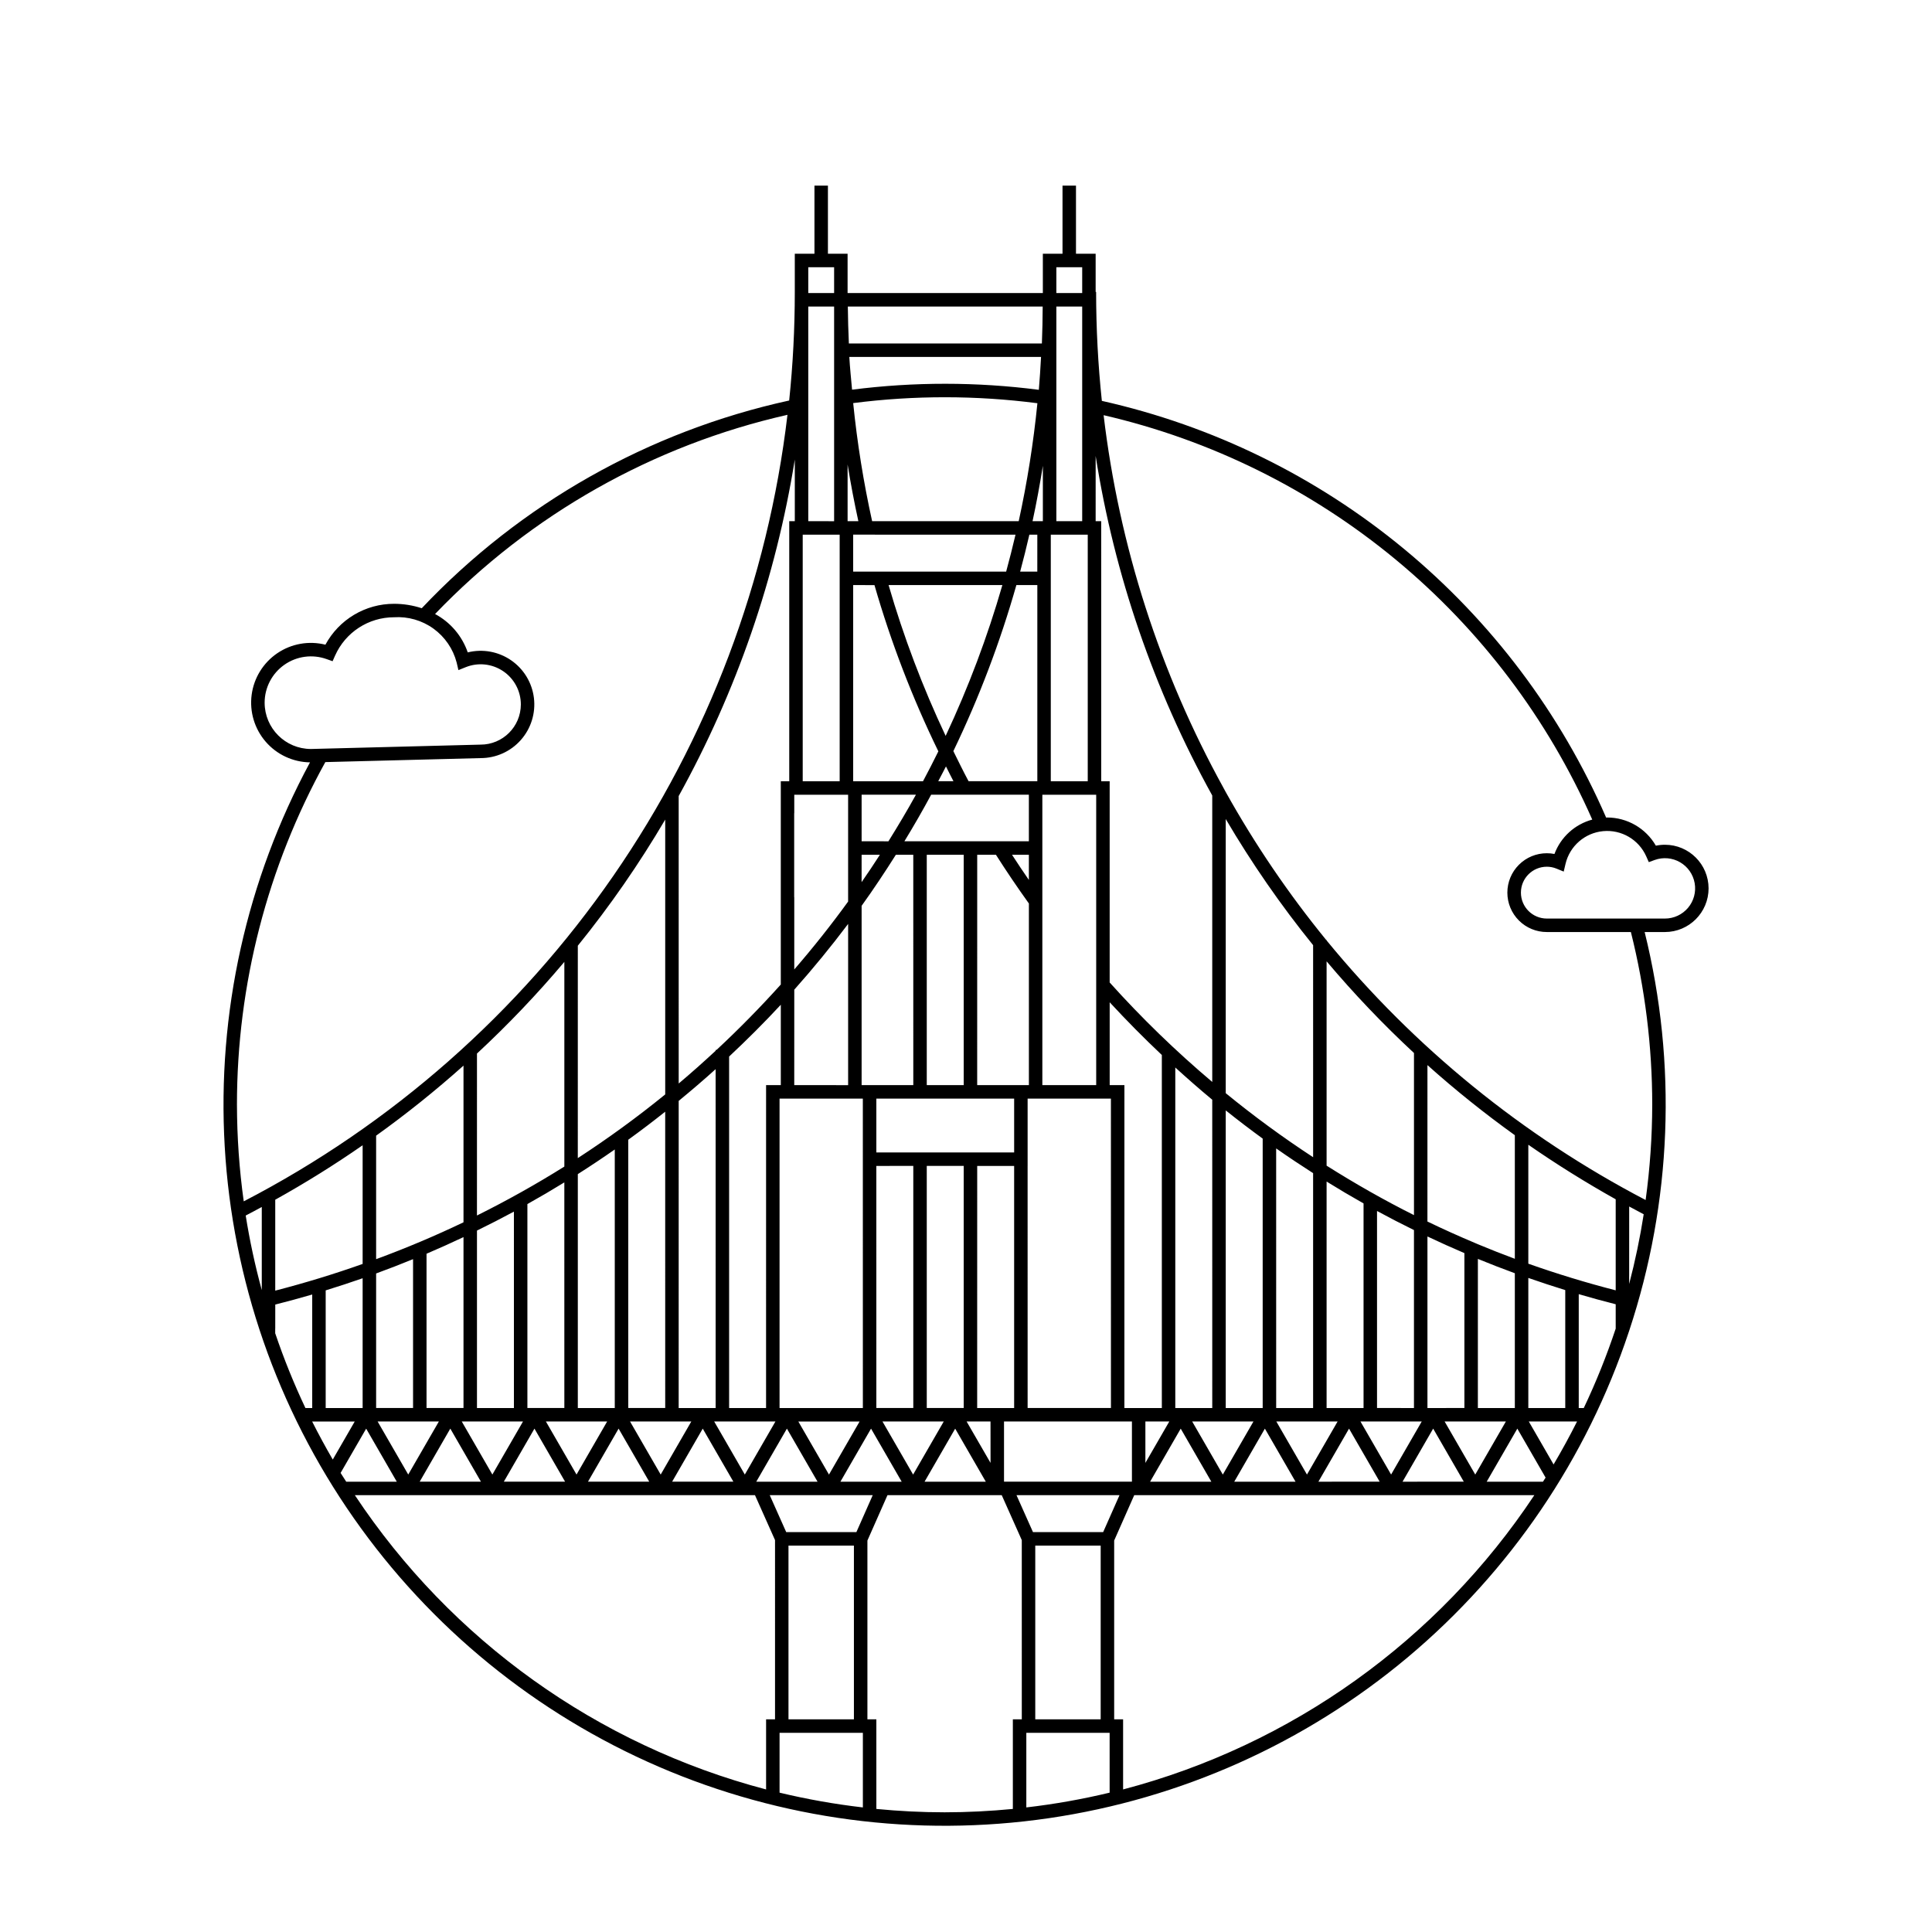 <?xml version="1.0" encoding="UTF-8"?>
<!-- Uploaded to: SVG Repo, www.svgrepo.com, Generator: SVG Repo Mixer Tools -->
<svg fill="#000000" width="800px" height="800px" version="1.1" viewBox="144 144 512 512" xmlns="http://www.w3.org/2000/svg">
 <path d="m596.79 379.43c-0.008-6.387-5.184-11.559-11.566-11.562-0.809 0-1.613 0.082-2.402 0.246-2.664-4.617-7.586-7.465-12.914-7.469-0.09 0-0.176 0.02-0.266 0.02-12.008-27.629-30.371-52.031-53.594-71.223-23.223-19.188-50.648-32.621-80.047-39.207-1.012-9.59-1.516-19.23-1.52-28.875h-0.125v-10.117h-5.211v-18.051h-3.57v18.051h-5.211v10.422h-51.746v-10.422h-5.211v-18.051h-3.57v18.051h-5.211v10.246c0 9.566-0.496 19.129-1.488 28.648-37.25 8.156-71.176 27.34-97.371 55.047-2.379-0.777-4.867-1.176-7.371-1.172-3.723 0-7.375 1.008-10.574 2.918-3.195 1.906-5.816 4.644-7.586 7.918-4.383-1.098-9.023-0.273-12.758 2.266-3.734 2.543-6.207 6.555-6.793 11.035-0.586 4.477 0.77 8.992 3.723 12.41 2.953 3.418 7.227 5.41 11.746 5.473-16.824 31.176-24.652 66.418-22.605 101.78 2.047 35.367 13.887 69.469 34.195 98.496 20.305 29.027 48.285 51.836 80.805 65.883 32.523 14.043 68.312 18.77 103.36 13.652 35.055-5.121 67.996-19.883 95.145-42.641 27.148-22.762 47.434-52.617 58.594-86.238l0.094-0.273v-0.004c11.32-34.133 12.746-70.777 4.106-105.69h5.375c6.387-0.008 11.562-5.184 11.566-11.57zm-162.43-114.59c4.977 31.562 15.434 62.012 30.898 89.973v75.914c-9.656-8.152-18.738-16.961-27.184-26.359v-53.328h-2.238l-0.004-68.918h-1.473zm101.29 252.3 0.004-39.516c3.238 1.328 6.5 2.594 9.793 3.797v35.719zm7.422 3.57-8.117 14.062-8.117-14.062zm-7.422-46.98-0.91-0.391c-4.203-1.77-8.355-3.641-12.457-5.621l0.004-41.453c7.383 6.602 15.113 12.801 23.16 18.574v32.754c-3.293-1.223-6.559-2.512-9.793-3.859zm-3.57 2.352v41.055l-9.793 0.004v-45.461c3.234 1.531 6.5 3 9.793 4.406zm-8.277 46.516 8.117 14.062-16.23 0.004zm-11.148 12.172-8.117-14.055h16.234zm-3.031 1.887-16.234 0.008 8.117-14.062zm-0.699-19.523v-52.211c3.227 1.754 6.492 3.438 9.789 5.055v47.164zm9.793-51.117c-7.938-3.969-15.648-8.367-23.156-13.102v-54.152c7.215 8.562 14.949 16.676 23.156 24.293zm-13.363-3.094v54.219h-9.793v-60.016c3.227 2 6.488 3.93 9.793 5.793zm-6.879 57.793-8.117 14.062-8.117-14.062zm-11.148 15.949h-16.238l8.117-14.062zm-5.129-19.523-0.004-68.801c3.215 2.262 6.488 4.438 9.793 6.555v62.246zm9.793-66.473-0.004 0.004c-8.012-5.242-15.742-10.906-23.156-16.969v-72.656c6.879 11.703 14.621 22.879 23.156 33.43zm-13.367-4.926v71.398h-9.793v-78.871c3.215 2.566 6.477 5.059 9.793 7.473zm-2.449 74.973-8.117 14.062-8.117-14.062zm-58.426 29.312-4.367-9.789h27.297l-4.332 9.789zm17.941 3.57v46.043h-17.336v-46.043zm-25.617-16.934v-15.949h33.898v15.949zm-57.719 13.363-4.367-9.789h27.293l-4.328 9.789zm17.941 3.57v46.043h-17.34v-46.043zm-126.62-75.902v-32.73c8.047-5.766 15.773-11.965 23.156-18.562v41.52c-7.512 3.598-15.23 6.856-23.156 9.773zm23.156-5.844v45.289h-9.797v-40.883c3.305-1.406 6.566-2.883 9.797-4.406zm-13.367 5.84v39.449h-9.789v-35.656c3.297-1.203 6.562-2.469 9.789-3.793zm6.84 43.02-8.117 14.062-8.117-14.062zm3.031 1.891 8.117 14.062h-16.23zm3.031-1.891h16.234l-8.117 14.062zm4.031-54.594 0.004-42.914c8.207-7.617 15.941-15.727 23.156-24.289v54.242c-7.465 4.676-15.184 9-23.156 12.965zm23.156-8.773 0.004 59.797h-9.793v-54.047c3.312-1.852 6.574-3.766 9.793-5.746zm-13.363 7.742 0.004 52.055h-9.793v-47.023c3.305-1.617 6.57-3.293 9.793-5.027zm5.445 57.516 8.117 14.062h-16.234zm3.031-1.891h16.234l-8.117 14.062zm8.457-69.801 0.004-56.285c8.539-10.551 16.281-21.723 23.16-33.422v72.832c-7.414 6.031-15.145 11.664-23.16 16.875zm23.16-12.297 0.004 78.527h-9.793v-71.098c3.324-2.402 6.59-4.883 9.793-7.43zm-13.363 10.012v68.516h-9.793v-61.988c3.316-2.109 6.582-4.285 9.793-6.527zm1.016 73.977 8.117 14.062h-16.234zm3.031-1.891h16.234l-8.113 14.062zm12.887-3.57 0.004-81.391c3.328-2.734 6.602-5.527 9.789-8.41l0.004 89.801zm6.379 5.461 8.117 14.062h-16.23zm3.031-1.891h16.234l-8.117 14.062zm39.062-85.57h0.332l0.008 82h-22.078v-81.996h21.746zm-17.844-3.57 0.008-25.297c4.996-5.613 9.754-11.422 14.27-17.426v42.727zm64.438-180.71c-1.047 10.508-2.699 20.941-4.953 31.258h-38.848c-2.281-10.324-3.957-20.773-5.019-31.293 16.207-2.078 32.617-2.062 48.82 0.035zm-49.117-3.59c-0.258-2.891-0.562-5.773-0.727-8.676h50.809c-0.164 2.914-0.332 5.824-0.586 8.711-16.43-2.121-33.062-2.133-49.496-0.035zm6.434 202.14v-14.27h36.52v14.27zm23.156 3.57v64.156h-9.793v-64.156zm-4.789-113.96c-6.09-12.906-11.148-26.27-15.125-39.973h30.16c-3.949 13.699-8.977 27.066-15.035 39.973zm18.746-39.973h5.551v51.984h-18.223c-1.406-2.625-2.711-5.301-4.031-7.973 6.82-14.164 12.406-28.887 16.703-44.012zm-18.66 48.062c0.66 1.309 1.301 2.629 1.984 3.922h-4.035c0.68-1.309 1.391-2.602 2.051-3.922zm21.969 7.496v12.344h-32.984c2.473-4.047 4.836-8.16 7.09-12.344zm0 15.918v6.672c-1.531-2.215-3.019-4.438-4.465-6.672zm-17.266 0v61.043h-9.793v-61.047zm-19.949-3.57-7.109-0.004v-12.344h14.395c-2.309 4.188-4.762 8.289-7.285 12.344zm-2.266 3.57c-1.574 2.449-3.191 4.867-4.848 7.258l0.004-7.262zm4.231 0h4.617l0.004 61.043h-13.695v-47.516c3.168-4.41 6.172-8.934 9.078-13.531zm-5.176 82.461 9.797-0.004v64.156h-9.793zm26.727-21.41 0.008-61.055h4.961c2.758 4.336 5.688 8.672 8.734 12.914v48.133h-13.695zm13.363 21.41h0.004v-17.84h22.074l0.008 81.992h-22.082zm2.57-157.5h-4.543c0.875-3.242 1.68-6.508 2.438-9.789h2.109zm-5.777-9.789c-0.77 3.285-1.594 6.551-2.477 9.789l-40.543-0.004v-9.793zm-37.383 13.363 0.004-0.008c4.367 15.148 10.031 29.895 16.934 44.066-1.309 2.668-2.676 5.301-4.066 7.918h-18.508v-51.984zm-3.934 221.66-8.117 14.062-8.117-14.062zm-20.879-89.148h-3.902l-0.004 85.57h-9.793v-93.145c4.723-4.426 9.309-8.988 13.699-13.73zm1.617 91.031 8.117 14.062h-16.234zm14.18 14.062 8.117-14.062 8.117 14.062zm11.148-15.949h16.234l-8.117 14.062zm19.266 1.891 8.117 14.062-16.23-0.004zm3.031-1.891h6.332l0.008 10.969zm2.797-3.57 0.008-64.16h9.789v64.156h-9.789zm39.012 0 0.008-85.574h-3.902v-21.957c4.461 4.832 9.07 9.488 13.82 13.969v93.559h-9.918zm5.566 3.57h6.332l-6.332 10.969zm9.363 1.891 8.117 14.062-16.227-0.004zm-1.438-5.461v-90.246c3.211 2.918 6.461 5.781 9.793 8.535l0.004 81.707zm-31.52-302.33h6.848v6.848h-6.848zm0 23.785v-13.367h6.848v56.887h-6.848zm-1.473 60.457v-13.367h9.793v65.348h-9.793zm12.031 55.559v76.957h-14.27v-76.961zm-14.133-72.496h-2.734c1.051-4.844 1.941-9.742 2.734-14.672zm-0.047-56.887c-0.023 3.273-0.074 6.543-0.211 9.789l-51.152 0.004c-0.145-3.262-0.246-6.523-0.273-9.789zm-51.699 41.859c0.812 5.043 1.762 10.051 2.852 15.027h-2.852zm-10.422-52.277h6.848v6.848h-6.848zm0 10.422h6.848v56.887l-6.848-0.004zm-1.473 60.457h9.793v65.344h-9.793zm12.031 68.918v28.312c-4.496 6.199-9.254 12.199-14.27 17.992v-19.176h-0.023v-22.227h0.023v-4.902zm-14.129-88.824v16.332h-1.473v68.918h-2.238v53.871c-5.414 6.019-11.09 11.797-17.031 17.328h-0.238v0.227c-3.195 2.961-6.449 5.867-9.789 8.676l-0.004-76.176c15.34-27.723 25.75-57.895 30.773-89.176zm-140.5 64.426c0.004-4 1.957-7.742 5.227-10.039 3.273-2.297 7.457-2.856 11.219-1.5l1.562 0.555 0.672-1.516v0.004c1.344-3.016 3.531-5.578 6.297-7.375 2.766-1.801 5.996-2.758 9.297-2.762 3.731-0.242 7.426 0.82 10.457 3.004 3.031 2.188 5.207 5.359 6.152 8.977l0.477 2.023 1.926-0.773c3.281-1.32 7-0.922 9.93 1.059 2.93 1.977 4.684 5.281 4.684 8.816-0.012 5.891-4.801 10.66-10.691 10.645l-44.938 1.156h-0.004c-6.773-0.008-12.262-5.5-12.266-12.273zm-7.336 106.53c0-31.754 8.059-62.992 23.422-90.781l41.168-1.059c4.07 0 7.945-1.746 10.641-4.797 2.699-3.047 3.961-7.106 3.469-11.145-0.496-4.043-2.695-7.676-6.051-9.984-3.352-2.309-7.535-3.07-11.484-2.09-1.504-4.359-4.598-7.992-8.664-10.168 25.281-26.371 57.758-44.73 93.391-52.789-5.172 43.867-21.008 85.801-46.125 122.14-25.121 36.336-58.754 65.965-97.969 86.297-1.184-8.488-1.781-17.051-1.797-25.621zm10.148 49.289v-24.094c8.008-4.461 15.727-9.27 23.16-14.434v31.453c-7.551 2.68-15.273 5.039-23.156 7.074zm23.16-3.285v34.395h-9.793v-31.18c3.297-1.016 6.559-2.086 9.793-3.215zm-26.73 3.141c-1.777-6.504-3.199-13.102-4.258-19.758 1.434-0.738 2.844-1.504 4.258-2.266zm3.559 11.449v-1.262h0.012l0.004-6.352c3.289-0.836 6.559-1.715 9.793-2.664v30.086h-1.801v-0.004c-3.047-6.441-5.719-13.055-8.004-19.805zm9.789 23.379h11.285l-5.82 10.078c-1.918-3.301-3.738-6.66-5.465-10.078zm7.539 13.633 6.777-11.742 8.117 14.062-13.402-0.004c-0.492-0.777-1.008-1.535-1.488-2.32zm115.13 65.293h-2.367v18.578h-0.004c-44.664-11.742-83.449-39.496-108.98-77.984h106.04l5.312 11.902zm23.281 23.344c-7.434-0.859-14.805-2.168-22.078-3.914v-15.859h22.078zm42.117-23.344h-2.371v23.746c-5.953 0.574-11.984 0.891-18.086 0.891-6.102 0-12.133-0.316-18.086-0.891l-0.004-23.746h-2.367v-47.383l5.316-12.023h30.281l5.312 11.906zm23.277 19.434v-0.004c-7.273 1.746-14.648 3.055-22.078 3.914v-19.773h22.078zm3.57-0.852v-18.582h-2.367v-47.383l5.316-12.023h106.03c-25.527 38.488-64.316 66.242-108.98 77.984zm111.27-81.559h-14.914l8.117-14.062 7.492 12.977c-0.227 0.367-0.465 0.723-0.695 1.086zm2.812-4.57-6.57-11.383h12.789c-1.949 3.871-4.019 7.668-6.219 11.383zm-6.695-14.953v-34.477c3.238 1.133 6.504 2.207 9.789 3.223v31.254zm23.156-21.043c-2.391 7.18-5.215 14.207-8.461 21.043h-1.332v-30.18c3.242 0.953 6.508 1.848 9.793 2.68zm0-10.145c-7.848-2.023-15.566-4.379-23.156-7.062v-31.52c7.434 5.152 15.148 9.969 23.156 14.453zm3.57-1.707 0.004-20.512c1.281 0.691 2.555 1.387 3.852 2.059h-0.004c-0.969 6.211-2.254 12.371-3.848 18.453zm6.109-47.5 0.004-0.004c-0.016 8.453-0.602 16.898-1.75 25.273-32.531-17-61.285-40.395-84.547-68.785v-0.145h-0.117c-10.004-12.258-18.906-25.371-26.613-39.188l-0.582-1.074v-0.004c-16.867-30.57-27.66-64.121-31.781-98.793 28.43 6.566 54.938 19.672 77.418 38.277 22.477 18.605 40.309 42.195 52.078 68.895-4.617 1.242-8.348 4.637-10.02 9.113-0.664-0.133-1.34-0.199-2.016-0.195-2.773-0.008-5.438 1.09-7.398 3.051-1.965 1.957-3.066 4.617-3.066 7.387 0 2.773 1.102 5.434 3.066 7.391 1.961 1.961 4.625 3.059 7.398 3.051h22.27c3.754 14.961 5.652 30.324 5.66 45.746zm-27.93-49.316 0.004-0.004c-3.797 0-6.871-3.074-6.871-6.871 0-3.793 3.074-6.867 6.871-6.867 0.867 0 1.727 0.168 2.531 0.496l1.938 0.793 0.48-2.035c1.117-4.738 5.137-8.23 9.98-8.68 4.844-0.453 9.438 2.238 11.414 6.688l0.676 1.523 1.566-0.57h-0.004c2.223-0.801 4.688-0.582 6.731 0.605 2.043 1.184 3.457 3.215 3.863 5.539 0.41 2.328-0.234 4.715-1.754 6.523-1.52 1.809-3.762 2.856-6.121 2.856z"/>
</svg>